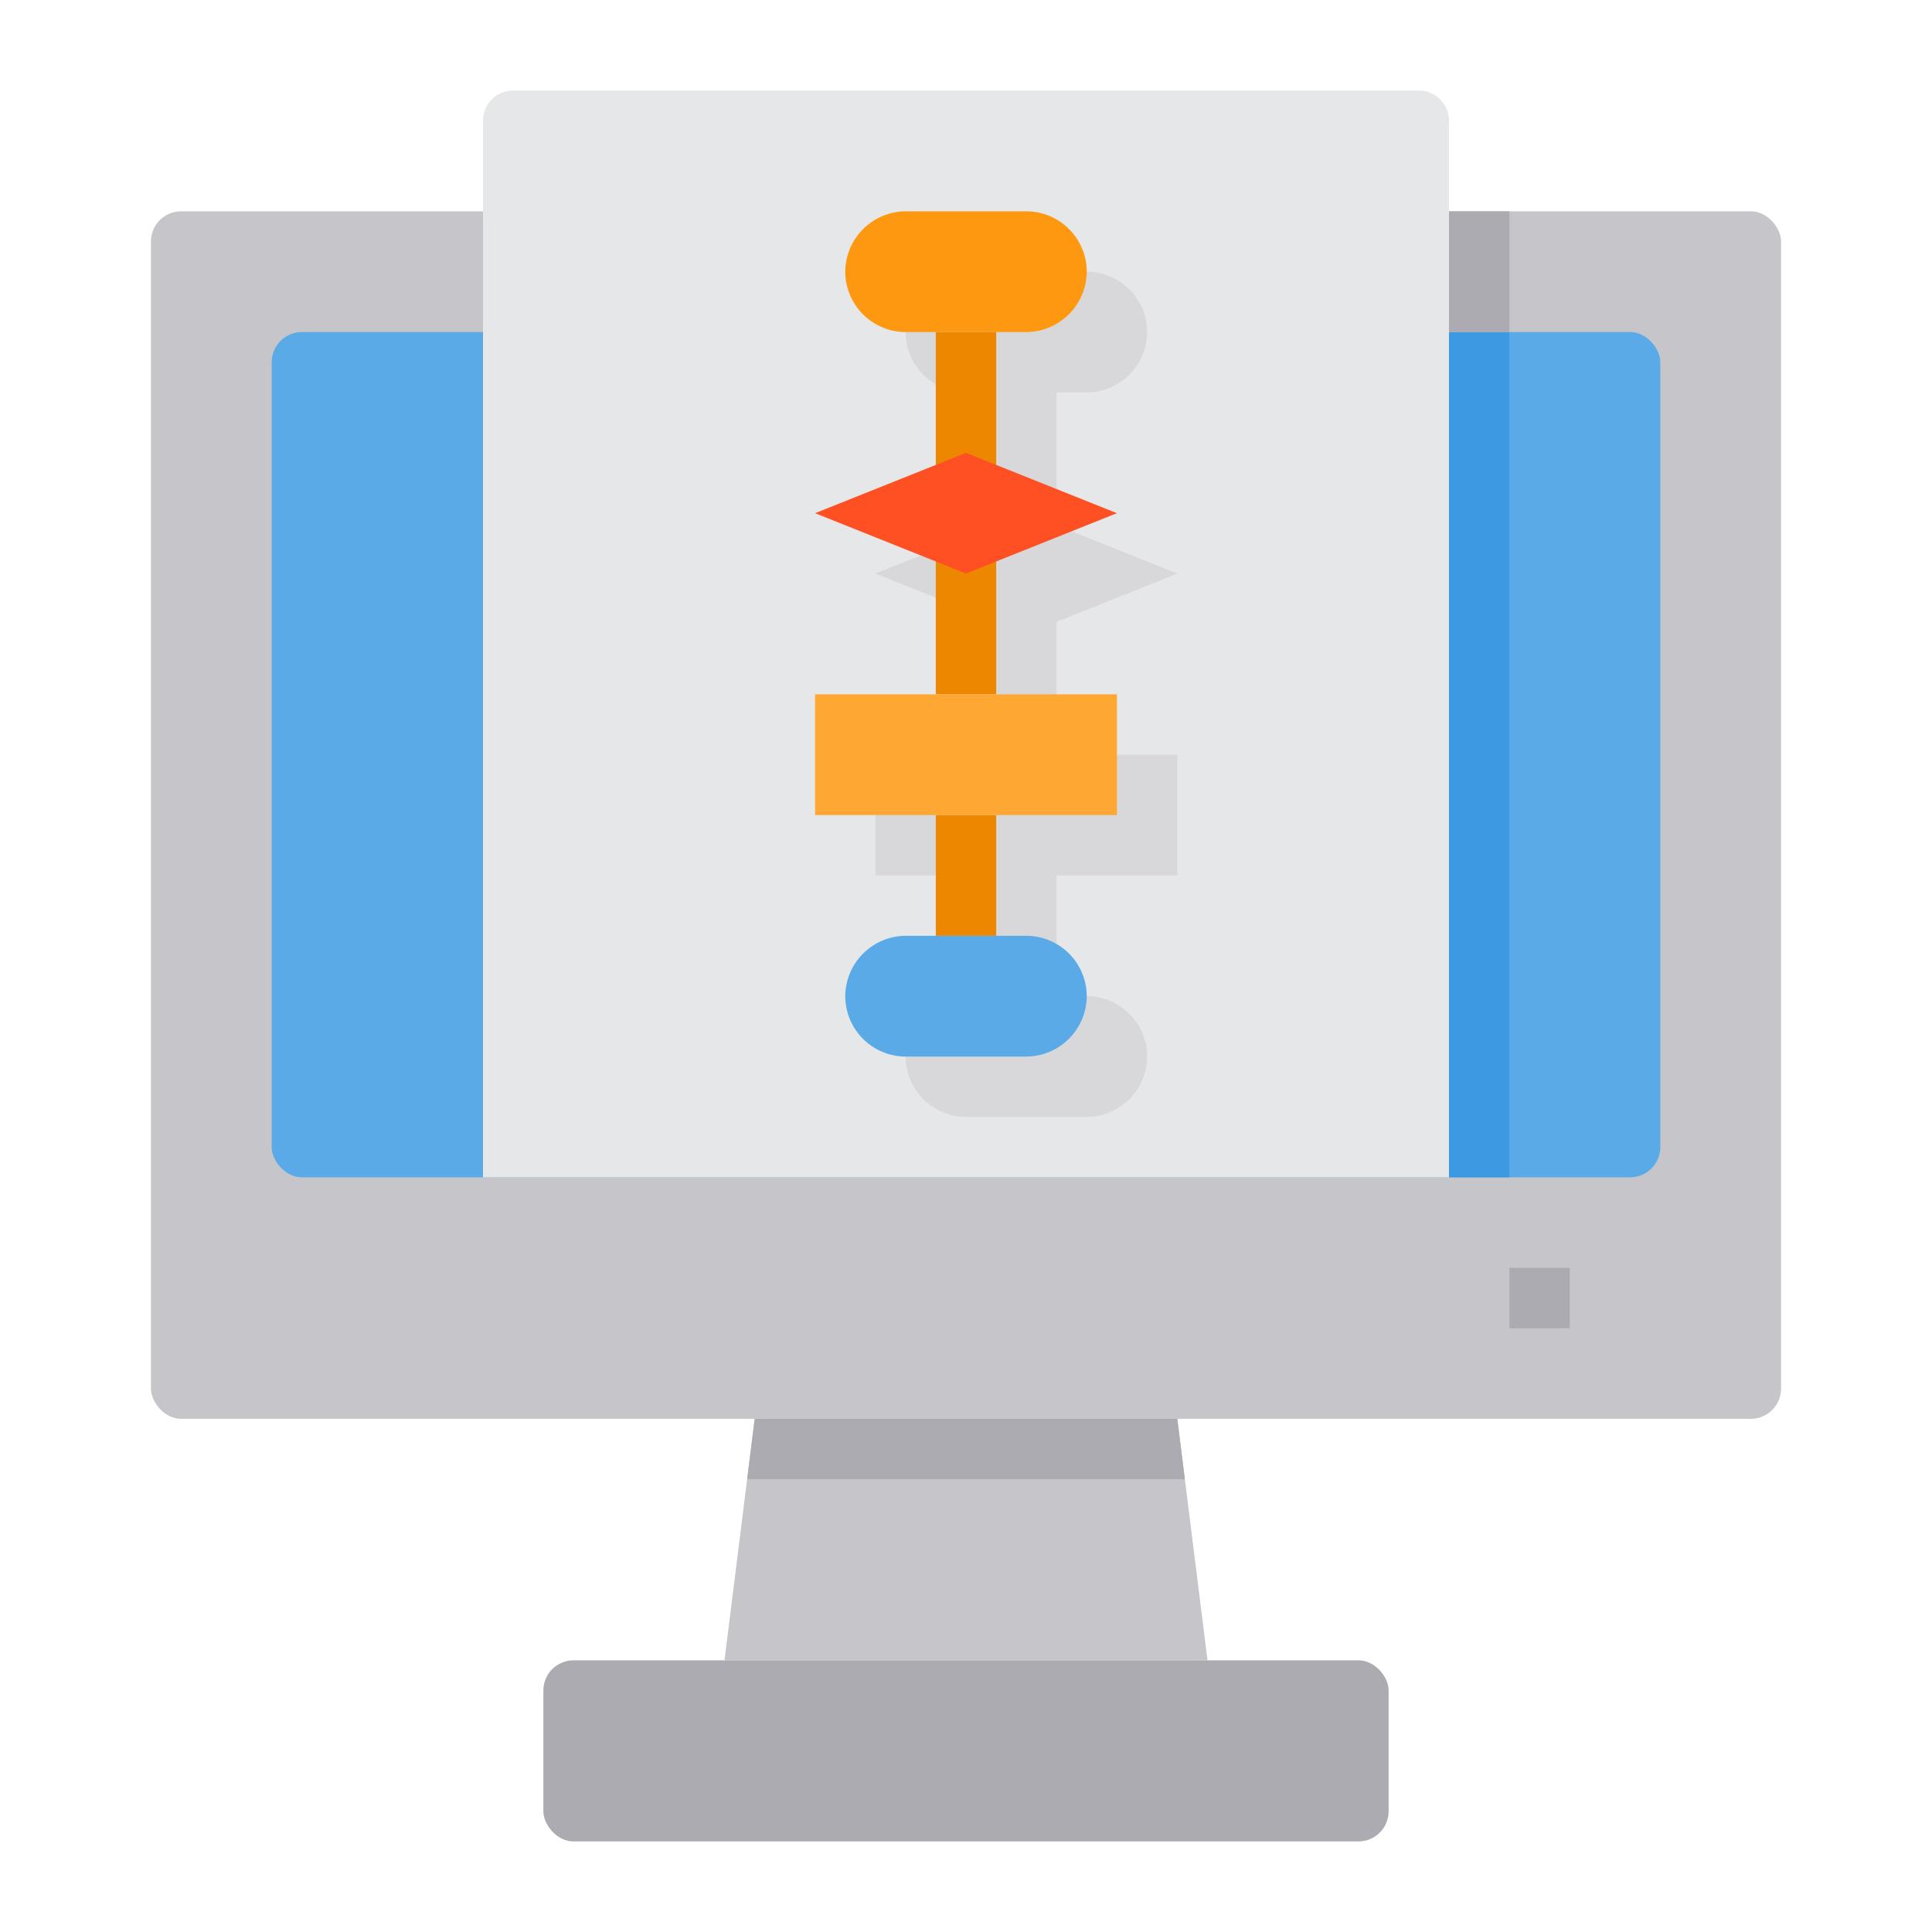 <svg height="512" viewBox="0 0 64 64" width="512" xmlns="http://www.w3.org/2000/svg"><g id="Coding-Algorithm-Programming-Web_Page-Monitor" data-name="Coding-Algorithm-Programming-Web Page-Monitor"><rect fill="#c6c5ca" height="40" rx="1" width="54" x="5" y="7"/><rect fill="#5aaae7" height="28" rx="1" width="46" x="9" y="11"/><path d="m40 55h-16l1-8h14z" fill="#c6c5ca"/><rect fill="#acabb1" height="6" rx="1" width="28" x="18" y="55"/><path d="m39.25 49h-14.5l.25-2h14z" fill="#acabb1"/><path d="m48 4v35h-32v-35a1 1 0 0 1 1-1h30a1 1 0 0 1 1 1z" fill="#e6e7e8"/><path d="m48 11h2v28h-2z" fill="#3d9ae2"/><path d="m48 7h2v4h-2z" fill="#acabb1"/><path d="m50 42h2v2h-2z" fill="#acabb1"/><path d="m35 20.6 4-1.6-4-1.6v-4.4h1a2.015 2.015 0 0 0 2-2 2.006 2.006 0 0 0 -2-2h-4a2.015 2.015 0 0 0 -2 2 2.006 2.006 0 0 0 2 2h1v4.4l-4 1.6 4 1.6v4.4h-4v4h4v4h-1a2.015 2.015 0 0 0 -2 2 2.006 2.006 0 0 0 2 2h4a2.015 2.015 0 0 0 2-2 2.006 2.006 0 0 0 -2-2h-1v-4h4v-4h-4z" fill="#d8d7da"/><g fill="#ee8700"><path d="m31 11h2v5h-2z"/><path d="m31 18h2v5h-2z"/><path d="m31 27h2v4h-2z"/></g><path d="m37 17-5 2-5-2 5-2z" fill="#ff5023"/><path d="m37 23v4h-5-5v-4h5z" fill="#ffa733"/><path d="m34 7a2.006 2.006 0 0 1 2 2 2.015 2.015 0 0 1 -2 2h-4a2.006 2.006 0 0 1 -2-2 2.015 2.015 0 0 1 2-2z" fill="#ff9811"/><path d="m34 31a2.006 2.006 0 0 1 2 2 2.015 2.015 0 0 1 -2 2h-4a2.006 2.006 0 0 1 -2-2 2.015 2.015 0 0 1 2-2z" fill="#5aaae7"/></g></svg>